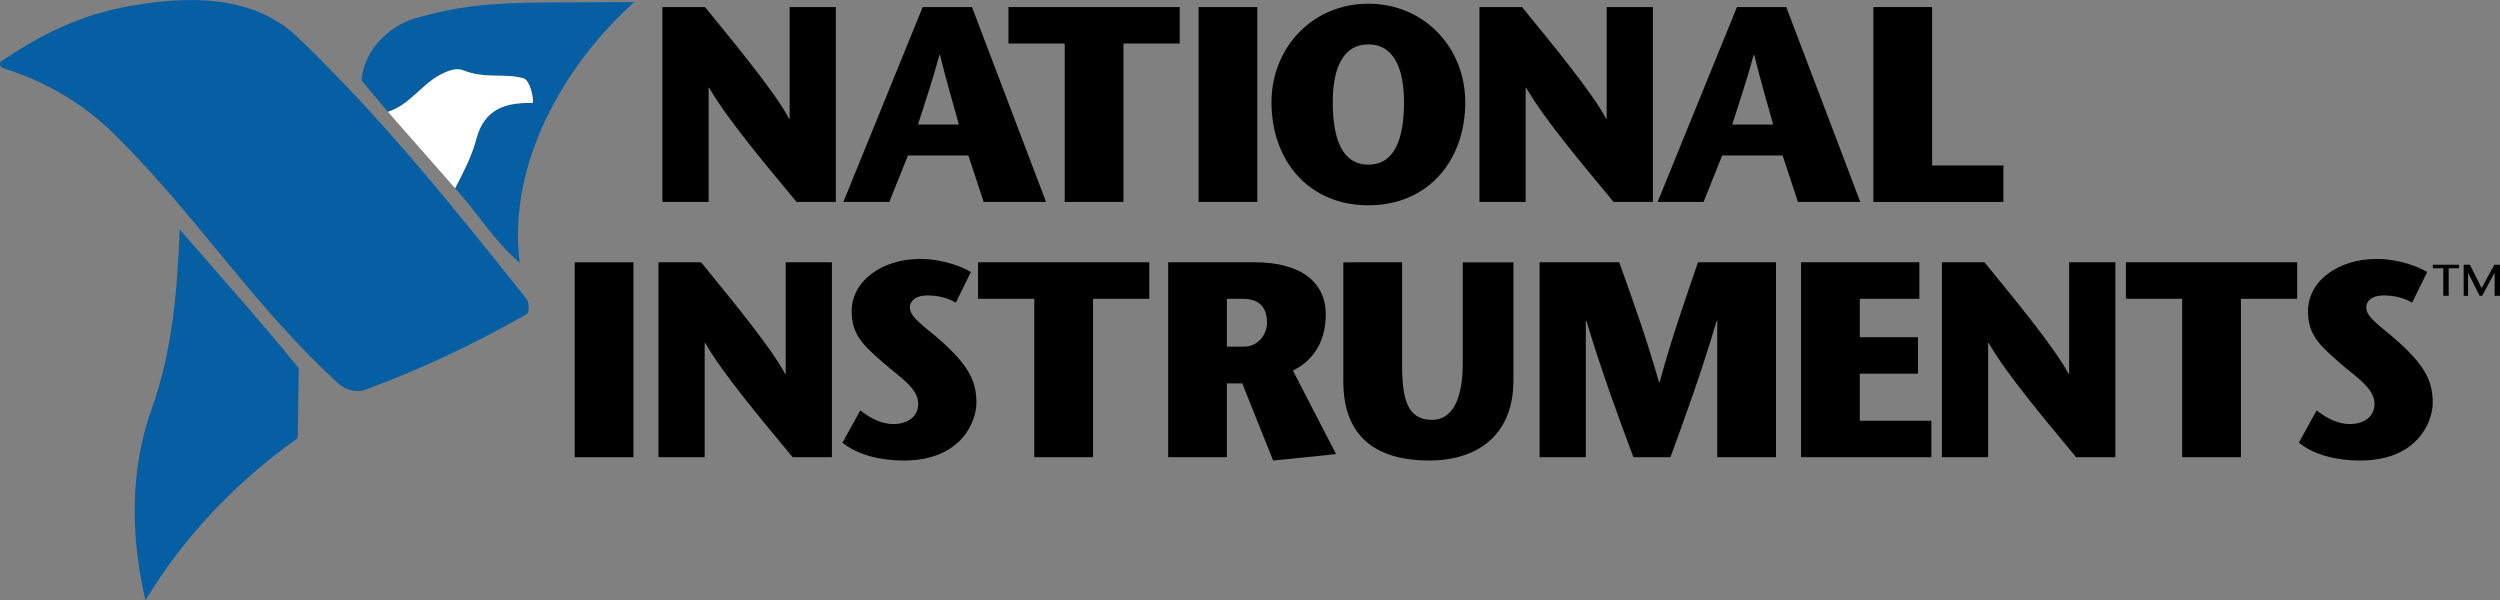 <?xml version="1.0" encoding="UTF-8"?>
<!-- Generator: Adobe Illustrator 19.1.0, SVG Export Plug-In . SVG Version: 6.00 Build 0)  -->
<svg version="1.1" id="Layer_1" xmlns="http://www.w3.org/2000/svg" xmlns:xlink="http://www.w3.org/1999/xlink" x="0px" y="0px" viewBox="0 0 1239 297.532" style="enable-background:new 0 0 1239 297.532;" xml:space="preserve">
<rect x="0" y="0" width="1239" height="297.532" fill="#808080" stroke="none"/>
<style type="text/css">
	.st0{fill:#065FA3;}
	.st1{fill:#FFFFFF;}
</style>
<g>
	<path class="st0" d="M179.223,39.958c0.841-14.716,13.54-27.194,26.606-30.906C238.43-0.203,255.87,1.5,314.326,1.02   c-35.037,31.362-63.013,80.77-56.744,129.113c-12.599-10.293-21.087-25.039-32.026-36.821c4.048-7.888,8.195-15.656,10.552-24.583   c3.858-14.625,14.41-18.079,27.763-17.673c1.006,0.031-0.785-11.264-4.483-12.266c-9.953-2.692-18.386,0.517-29.939-3.963   c-3.726-1.446-7.916,0.515-11.036,2.108c-9.485,4.844-15.489,15.198-26.162,18.484L179.223,39.958z"/>
	<path class="st0" d="M0.506,30.498C20.471,16.877,39.774,7.471,63.451,3.146c29.836-5.449,62.146-5.85,84.442,15.628   c42.072,40.526,76.149,83.062,113.07,129.384c1.456,1.826,1.334,6.807,0.061,7.531c-26.223,14.934-52.191,27.219-80.155,37.526   c-4.448,1.64-10.056-0.314-12.834-2.839c-42.079-38.234-70.912-84.006-111.293-123.796C41.172,51.236,22.467,40.277,1.571,33.784   C-0.104,33.265-0.407,31.12,0.506,30.498z"/>
	<path class="st0" d="M147.581,217.084c-30.368,21.62-56.287,48.553-75.499,80.448c-7.338-31.283-7.83-64.307,3.03-94.689   c10.566-29.561,12.583-58.292,13.989-89.107c19.191,22.112,40.994,46.55,58.949,68.728L147.581,217.084z"/>
	<path class="st1" d="M225.556,93.313c4.048-7.888,8.195-15.656,10.552-24.583c3.858-14.625,14.41-18.079,27.763-17.673   c1.006,0.031-0.785-11.264-4.483-12.266c-9.953-2.692-18.386,0.517-29.939-3.963c-3.726-1.446-7.916,0.515-11.036,2.108   c-9.485,4.844-15.489,15.198-26.162,18.484L225.556,93.313z"/>
	<path d="M414.247,100.087H394.79c-14.487-17.524-34.081-40.568-43.325-56.573h-0.277v56.573h-22.904V3.5h21.111   c13.936,17.11,34.771,42.221,41.671,55.33h0.275V3.5h22.906V100.087z"/>
	<path d="M481.717,3.5l36.704,96.587h-30.91l-7.588-23.044h-29.941l-9.245,23.044h-22.766L457.295,3.5H481.717z M475.232,61.727   c-3.172-11.453-5.932-20.696-9.383-34.494h-0.275c-3.726,13.798-7.038,23.041-10.624,34.494H475.232z"/>
	<path d="M527.664,100.087V21.574h-27.871V3.5h84.859v18.074h-27.873v78.513H527.664z"/>
	<path d="M594.023,100.087V3.5h29.112v96.587H594.023z"/>
	<path d="M630.15,50.689c0-27.045,20.284-48.845,48.018-48.845c27.733,0,48.017,21.8,48.017,48.845   c0,28.837-18.351,51.054-48.017,51.054C648.501,101.743,630.15,79.526,630.15,50.689z M695.829,50.689   c0-17.11-5.242-28.7-17.661-28.7c-12.418,0-17.662,11.591-17.662,28.7c0,18.213,4.693,30.907,17.662,30.907   C691.139,81.597,695.829,68.902,695.829,50.689z"/>
	<path d="M819.169,100.087h-19.455c-14.487-17.524-34.082-40.568-43.325-56.573h-0.277v56.573h-22.904V3.5h21.111   c13.935,17.11,34.771,42.221,41.669,55.33h0.277V3.5h22.904V100.087z"/>
	<path d="M885.261,3.5l36.702,96.587h-30.908l-7.592-23.044h-29.939l-9.245,23.044h-22.767L860.836,3.5H885.261z M878.777,61.727   c-3.176-11.453-5.938-20.696-9.385-34.494h-0.275c-3.726,13.798-7.038,23.041-10.624,34.494H878.777z"/>
	<path d="M928.445,3.5h29.115v78.511h35.328v18.076h-64.443V3.5z"/>
	<path d="M284.824,226.581v-96.587h29.115v96.587H284.824z"/>
	<path d="M412.296,226.581h-19.455c-14.487-17.525-34.082-40.568-43.327-56.574h-0.275v56.574h-22.904v-96.587h21.111   c13.936,17.11,34.771,42.221,41.669,55.33h0.277v-55.33h22.904V226.581z"/>
	<path d="M473.694,150c-3.861-2.345-8.829-3.586-14.21-3.586c-5.659,0-8.556,2.76-8.556,5.931c0,5.382,8.141,9.797,17.524,18.491   c12.417,11.59,15.454,18.902,15.454,28.975c0,8.556-7.038,28.425-36.013,28.425c-11.315,0-22.629-2.622-30.356-8.831l8.831-16.006   c4.138,3.174,9.658,6.761,16.558,6.761c5.794,0,12.142-2.897,12.142-10.072c0-7.727-9.383-13.384-16.972-20.007   c-10.072-8.831-16.006-13.938-16.006-25.803c0-15.454,15.591-25.941,33.805-25.941c12.28,0,21.94,4.415,25.251,6.486L473.694,150z"/>
	<path d="M512.597,226.581V148.07h-27.871v-18.076h84.857v18.076h-27.871v78.511H512.597z"/>
	<path d="M578.954,129.994h43.05c22.768,0,35.048,9.935,35.048,25.803c0,14.763-7.312,23.456-16.283,27.871l21.387,41.394   l-31.183,3.174l-15.316-38.22h-7.59v36.565h-29.115V129.994z M608.068,171.803h8.279c7.727,0,11.591-6.623,11.591-11.868   c0-9.52-5.934-11.865-12.142-11.865h-7.727V171.803z"/>
	<path d="M694.865,129.994v50.502c0,17.384,2.622,27.594,14.902,27.594c9.659,0,15.177-9.658,15.177-28.009v-50.087h25.114v58.367   c0,28.838-19.595,39.876-41.672,39.876c-24.697,0-42.636-10.349-42.636-39.187v-59.056H694.865z"/>
	<path d="M880.174,226.581H851.06v-67.612h-0.279c-7.452,25.251-15.18,46.501-22.902,67.612h-18.353   c-7.867-21.111-15.731-42.361-23.321-67.612h-0.275v67.612h-22.906v-96.587h39.464c6.623,18.488,13.244,36.842,19.732,59.47h0.275   c6.209-22.629,12.697-40.982,19.045-59.47h38.634V226.581z"/>
	<path d="M951.24,148.07h-29.529v19.04h28.84v18.076h-28.84v23.318h35.468v18.076h-64.578v-96.587h58.639V148.07z"/>
	<path d="M1048.374,226.581h-19.455c-14.489-17.525-34.084-40.568-43.325-56.574h-0.275v56.574h-22.911v-96.587h21.113   c13.94,17.11,34.769,42.221,41.671,55.33h0.275v-55.33h22.906V226.581z"/>
	<path d="M1081.485,226.581V148.07h-27.871v-18.076h84.861v18.076h-27.871v78.511H1081.485z"/>
	<path d="M1195.447,150c-3.861-2.345-8.831-3.586-14.21-3.586c-5.659,0-8.556,2.76-8.556,5.931c0,5.382,8.142,9.797,17.522,18.491   c12.421,11.59,15.458,18.902,15.458,28.975c0,8.556-7.038,28.425-36.017,28.425c-11.313,0-22.626-2.622-30.354-8.831l8.831-16.006   c4.141,3.174,9.655,6.761,16.558,6.761c5.794,0,12.142-2.897,12.142-10.072c0-7.727-9.385-13.384-16.972-20.007   c-10.07-8.831-16.008-13.938-16.008-25.803c0-15.454,15.594-25.941,33.805-25.941c12.282,0,21.942,4.415,25.254,6.486L1195.447,150   z"/>
	<path d="M1210.896,146.612v-13.651h-5.184v-1.754h12.999v1.754h-5.147v13.651H1210.896z M1239,146.612h-2.669V135.25h-0.074   l-6.102,11.363h-1.262l-5.683-11.363h0.038h-0.075v11.363h-2.17v-15.405h3.083l5.799,11.553l6.292-11.553H1239V146.612z"/>
</g>
</svg>